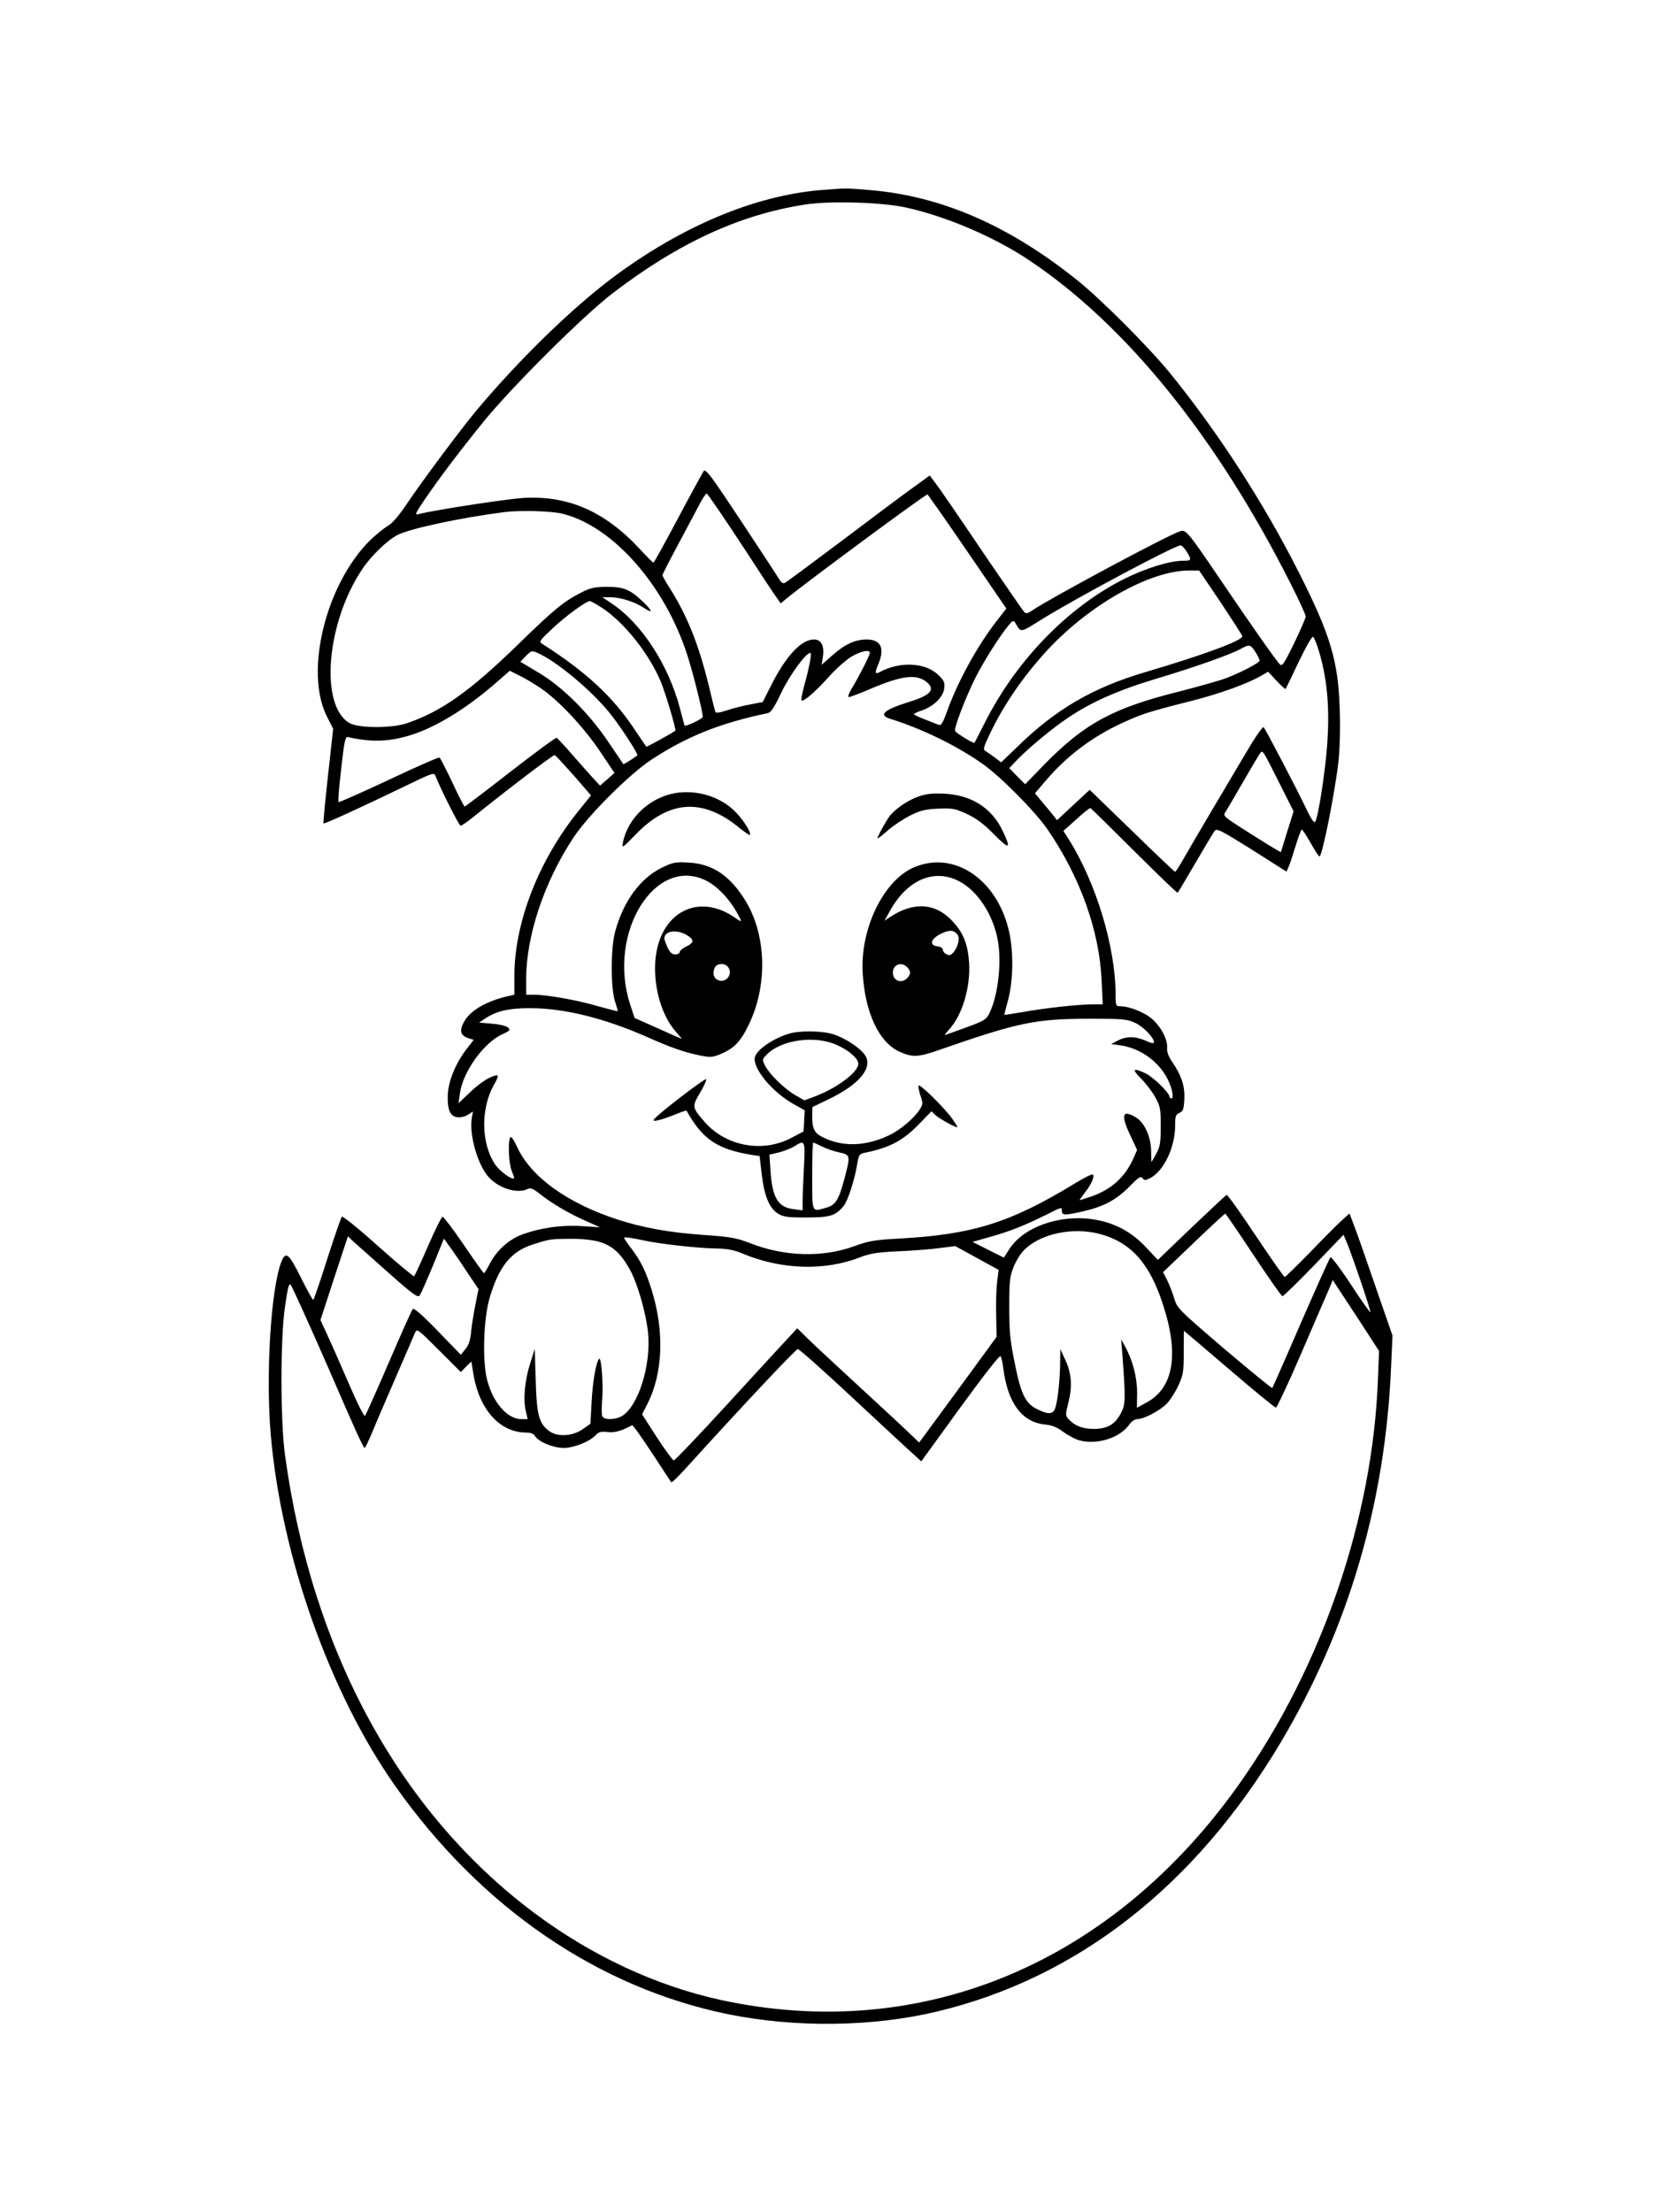<?xml version="1.0" standalone="no"?>
<!DOCTYPE svg PUBLIC "-//W3C//DTD SVG 20010904//EN"
 "http://www.w3.org/TR/2001/REC-SVG-20010904/DTD/svg10.dtd">
<svg version="1.0" xmlns="http://www.w3.org/2000/svg"
 width="864pt" height="1152pt" viewBox="0 0 864 1152"
 preserveAspectRatio="xMidYMid meet">

<g transform="translate(0,1152) scale(0.1,-0.1)"
fill="#000000" stroke="none">
<path d="M4273 10530 c-345 -29 -727 -190 -1085 -458 -215 -162 -486 -426
-709 -692 -81 -98 -276 -359 -359 -482 -43 -64 -77 -104 -101 -117 -20 -12
-61 -45 -91 -74 -231 -228 -343 -684 -226 -917 l33 -65 -12 -110 c-27 -241
-41 -380 -38 -383 4 -4 188 80 418 191 155 75 158 76 166 54 29 -73 122 -257
130 -257 5 0 33 19 63 43 169 137 420 328 427 325 5 -2 49 -50 99 -106 l90
-104 -63 -78 c-210 -260 -336 -584 -336 -861 l0 -99 -27 -6 c-111 -24 -197
-72 -231 -128 -30 -48 -25 -78 15 -91 l31 -10 -35 -45 c-58 -75 -96 -166 -100
-240 -3 -79 12 -114 51 -118 16 -2 40 4 54 13 l26 17 -6 -35 c-14 -89 32 -248
91 -310 54 -57 150 -85 201 -58 13 7 28 1 61 -25 63 -50 152 -103 239 -141
l76 -34 -95 6 c-107 7 -218 -9 -314 -45 -68 -26 -129 -81 -166 -152 -14 -27
-27 -48 -30 -48 -3 1 -50 67 -105 148 -55 81 -105 146 -110 146 -6 -1 -40 -70
-76 -153 -36 -83 -69 -154 -72 -157 -3 -3 -87 67 -187 156 -100 90 -185 159
-190 154 -4 -5 -39 -105 -76 -221 -37 -117 -70 -213 -73 -212 -3 0 -31 50 -61
110 -65 131 -81 146 -104 90 -55 -138 -83 -588 -56 -901 54 -632 308 -1347
648 -1830 447 -634 1058 -1052 1739 -1190 350 -70 748 -65 1083 15 732 175
1345 655 1789 1400 355 597 547 1251 576 1965 l7 155 -90 260 c-49 143 -99
286 -112 318 l-22 58 -41 -37 c-23 -21 -97 -95 -165 -166 -69 -70 -128 -128
-131 -128 -4 0 -72 97 -151 215 -79 119 -147 214 -152 213 -4 -2 -86 -79 -183
-171 l-175 -168 -61 65 c-77 83 -169 131 -280 147 -175 25 -361 -42 -434 -158
l-27 -42 -82 41 -81 41 95 27 c101 28 182 61 292 116 77 39 78 39 78 20 0 -25
13 -26 102 -6 113 25 180 60 250 131 47 48 58 56 68 44 10 -13 16 -12 40 0 71
37 130 160 130 274 0 49 3 58 23 66 19 9 22 19 25 72 3 68 -15 124 -66 197
-17 25 -25 49 -24 67 5 41 -29 109 -76 151 -40 36 -120 68 -169 68 -21 0 -23
4 -23 58 0 250 -101 584 -245 813 l-27 42 68 61 c37 34 70 60 73 58 3 -1 106
-102 228 -224 123 -122 224 -220 226 -217 3 2 44 72 92 154 49 83 93 158 100
167 11 16 29 7 194 -96 l181 -115 14 32 c7 18 23 67 36 110 13 42 26 77 30 77
3 0 24 -31 46 -70 21 -38 42 -70 46 -70 14 0 81 336 99 498 7 69 10 177 6 275
-8 246 -49 383 -213 707 -184 364 -423 733 -673 1040 -110 134 -358 383 -481
481 -355 285 -708 438 -1078 469 -128 11 -125 11 -259 0z m438 -89 c210 -45
465 -153 650 -277 504 -337 976 -921 1361 -1684 43 -85 78 -161 78 -170 0 -8
-27 -71 -60 -139 -52 -107 -63 -123 -75 -110 -21 21 -158 217 -315 449 -163
240 -174 253 -203 244 -58 -17 -670 -345 -767 -410 -27 -19 -37 -21 -46 -11
-6 6 -89 127 -185 267 -180 266 -249 367 -285 415 l-22 29 -88 -64 c-49 -35
-216 -160 -371 -277 -156 -117 -289 -216 -297 -219 -9 -3 -19 4 -26 17 -7 12
-96 148 -198 302 -162 245 -187 278 -198 263 -6 -10 -67 -120 -134 -247 -67
-126 -124 -229 -127 -229 -3 0 -34 31 -69 69 -183 198 -375 282 -610 268 -88
-6 -457 -62 -538 -83 -28 -7 -28 -6 24 72 74 109 184 255 309 409 148 182 516
548 669 666 343 263 665 412 1006 464 128 20 390 12 517 -14z m-851 -1753 c94
-145 179 -274 189 -286 l17 -24 30 25 c103 85 727 546 734 542 5 -3 99 -138
210 -300 l201 -294 -49 -63 c-102 -130 -208 -324 -263 -481 -18 -50 -28 -66
-39 -62 -98 38 -130 51 -130 56 0 3 18 12 40 19 60 20 110 68 117 112 5 33 1
42 -29 72 -66 66 -200 74 -307 16 -25 -13 -26 -4 -6 43 34 83 12 127 -63 127
-61 -1 -114 -26 -180 -85 l-53 -47 6 38 c10 59 -7 94 -46 94 -66 0 -147 -87
-224 -241 l-43 -85 -64 -12 c-36 -7 -90 -20 -122 -31 -40 -13 -59 -15 -61 -7
-2 6 -18 69 -35 141 -52 211 -111 358 -201 501 -22 34 -39 65 -39 69 0 4 38
78 84 164 46 86 96 180 111 209 15 28 31 52 35 52 5 0 85 -118 180 -262z
m-927 156 c261 -67 529 -372 646 -734 30 -92 81 -296 81 -323 0 -10 -90 -53
-95 -45 -1 2 -11 40 -23 86 -60 230 -201 446 -357 550 l-48 32 40 0 c53 0 126
-23 174 -54 51 -34 50 -20 -3 31 -66 63 -101 78 -188 77 -62 0 -84 -5 -130
-28 -97 -50 -141 -86 -336 -276 -248 -241 -396 -345 -574 -406 -81 -27 -252
-27 -300 1 -157 90 -120 526 68 803 44 66 126 146 180 175 61 33 324 90 557
120 82 11 251 6 308 -9z m3247 -196 c27 -45 26 -48 -18 -48 -70 0 -195 -39
-308 -95 -294 -148 -563 -426 -726 -750 -28 -55 -51 -101 -53 -103 -5 -5 -97
51 -101 62 -6 16 54 172 106 277 43 85 128 220 173 273 23 27 25 28 36 10 28
-49 24 -50 132 18 178 111 695 387 727 388 7 0 21 -15 32 -32z m178 -266 c61
-92 112 -171 112 -175 0 -23 -200 -97 -505 -187 -274 -81 -467 -193 -670 -392
l-81 -78 -34 26 c-19 14 -41 29 -49 34 -12 6 -8 22 23 86 72 153 178 306 303
441 220 236 532 411 733 412 l55 0 113 -167z m-3220 -29 c115 -77 242 -237
303 -382 25 -60 82 -252 76 -256 -20 -15 -149 -86 -151 -83 -2 1 -31 46 -67
98 -110 164 -249 293 -475 437 -18 12 -14 17 51 78 68 65 178 145 197 145 5 0
35 -17 66 -37z m3726 -208 c48 -151 63 -312 47 -515 -11 -139 -45 -360 -61
-389 -5 -10 -20 11 -46 65 -53 111 -213 417 -223 427 -5 5 -47 -56 -93 -135
-105 -176 -279 -471 -327 -555 -20 -35 -38 -63 -41 -63 -3 0 -104 96 -225 214
l-220 213 -85 -79 -85 -79 -18 23 c-10 13 -36 44 -58 70 l-39 47 58 68 c110
128 239 225 394 297 102 47 133 58 363 116 149 38 293 90 365 132 l34 20 44
-47 c24 -25 46 -45 47 -43 2 2 33 66 69 142 38 80 70 135 75 130 5 -5 16 -31
25 -59z m-326 -20 c12 -19 22 -39 22 -45 0 -11 -91 -59 -173 -91 -28 -11 -137
-42 -242 -69 -349 -87 -497 -167 -708 -383 l-98 -101 -42 42 -41 42 44 46 c63
64 182 163 265 218 117 79 258 142 455 201 204 61 386 126 440 155 47 26 52
25 78 -15z m-3720 -14 c106 -54 280 -204 366 -315 61 -79 142 -205 135 -210
-34 -25 -71 -47 -73 -45 -1 2 -36 54 -77 114 -100 150 -243 292 -367 364 l-92
55 27 28 c32 33 33 33 81 9z m1712 9 c0 -13 -59 -128 -95 -187 -15 -25 -21
-43 -14 -43 6 0 54 18 106 40 172 74 250 83 304 34 40 -36 12 -66 -93 -98
-134 -42 -166 -69 -102 -89 168 -53 343 -138 480 -234 91 -63 276 -249 340
-343 169 -246 269 -526 281 -782 l6 -128 -50 0 c-75 0 -256 -20 -365 -40 -54
-9 -98 -16 -98 -15 0 1 9 37 21 81 26 100 28 249 4 354 -62 273 -289 424 -498
332 -158 -70 -279 -323 -264 -552 13 -205 84 -356 190 -406 68 -31 98 -30 204
7 417 145 502 163 783 164 178 0 199 -2 241 -21 43 -20 99 -77 99 -102 0 -7
-16 -4 -42 8 -53 24 -103 25 -147 1 l-34 -18 45 -6 c132 -18 247 -121 273
-244 4 -21 3 -33 -4 -33 -6 0 -11 5 -11 10 0 20 -86 103 -125 121 -65 30 -72
22 -23 -27 25 -25 58 -68 74 -97 27 -48 29 -61 29 -152 0 -85 -3 -106 -23
-142 -12 -24 -24 -43 -25 -43 -1 0 -2 26 -2 58 -1 71 -34 146 -79 173 -70 43
-80 14 -31 -90 l37 -79 -20 -46 c-44 -97 -114 -160 -219 -197 -31 -10 -58 -19
-60 -19 -2 0 10 17 26 38 34 42 54 89 42 96 -5 3 -46 -18 -92 -46 -336 -205
-532 -267 -919 -288 -127 -7 -156 -12 -235 -41 -162 -58 -358 -53 -535 16 -75
29 -104 34 -245 44 -185 13 -319 38 -454 82 -255 84 -441 217 -515 370 -23 50
-35 65 -40 54 -11 -31 -6 -135 9 -172 8 -20 14 -37 12 -39 -10 -10 -73 36 -97
70 -76 111 -78 298 -4 423 14 24 20 43 14 43 -30 0 -87 -35 -141 -87 l-61 -58
7 50 c15 114 126 268 225 311 35 16 39 20 26 33 -9 8 -44 17 -83 20 l-68 6 27
18 c62 42 124 57 239 57 177 0 387 -52 611 -151 119 -53 187 -77 267 -94 58
-12 69 -12 109 4 72 29 108 64 151 154 99 202 93 463 -14 642 -80 133 -172
196 -297 203 -72 4 -83 2 -142 -27 -112 -55 -199 -174 -242 -331 -24 -87 -24
-294 -1 -365 9 -27 15 -50 14 -51 -1 -1 -47 11 -102 26 -107 32 -267 60 -334
60 l-41 0 0 78 c0 228 93 508 247 741 76 115 289 328 404 404 185 122 361 192
606 243 18 3 35 29 72 107 44 92 128 207 151 207 9 0 -4 -71 -31 -168 -11 -41
-18 -76 -15 -79 10 -10 72 44 143 123 37 42 91 89 118 105 50 29 95 38 95 19z
m-1715 -183 c93 -63 222 -200 308 -327 l77 -115 -37 -33 -38 -33 -40 43 c-22
24 -71 80 -109 123 -38 44 -73 81 -77 83 -5 2 -113 -78 -241 -177 -128 -100
-235 -181 -238 -181 -3 0 -32 56 -64 125 -33 69 -63 128 -67 130 -4 3 -123
-49 -264 -116 -141 -66 -259 -118 -262 -116 -3 3 3 81 14 174 15 136 21 167
33 165 124 -28 216 -25 329 10 129 40 287 136 438 267 l78 68 50 -25 c28 -13
77 -43 110 -65z m3849 -497 l73 -145 -33 -105 c-18 -58 -33 -106 -33 -107 -1
-3 -102 59 -214 131 -85 55 -88 58 -74 79 8 12 49 83 92 157 43 74 82 141 88
148 13 17 12 19 101 -158z m-2986 -506 c56 -28 117 -91 157 -161 32 -57 31
-59 -4 -34 -194 138 -399 29 -418 -223 -10 -137 32 -284 107 -369 l32 -37 -34
14 c-18 8 -73 33 -123 55 l-90 40 -24 73 c-119 370 131 775 397 642z m1307 2
c94 -44 174 -155 206 -286 29 -116 11 -305 -38 -406 -16 -33 -27 -40 -123 -75
-58 -21 -107 -39 -109 -39 -3 0 7 12 21 28 69 74 113 220 105 349 -7 96 -29
153 -82 211 -89 100 -205 109 -329 27 l-30 -20 28 50 c87 159 223 221 351 161z
m2 -283 c14 -17 2 -67 -23 -94 -13 -14 -21 -16 -35 -8 -11 5 -19 16 -19 24 0
8 -12 15 -27 17 -45 5 -37 38 16 65 45 22 67 21 88 -4z m-1409 -3 c39 -24 38
-39 -6 -60 -17 -8 -32 -21 -32 -27 0 -7 -10 -13 -23 -13 -17 0 -28 10 -40 35
-9 20 -17 41 -17 48 0 40 65 49 118 17z m210 -162 c32 -32 1 -85 -42 -74 -27
7 -37 32 -25 64 9 24 47 30 67 10z m936 -4 c9 -8 16 -22 16 -29 0 -7 -7 -21
-16 -29 -30 -30 -74 -13 -74 29 0 42 44 59 74 29z m1804 -1499 c78 -118 146
-215 151 -215 5 0 79 72 164 160 l154 160 12 -28 c23 -50 131 -366 128 -375
-1 -4 -47 60 -101 143 -54 83 -103 147 -107 143 -5 -5 -74 -159 -154 -342 -79
-184 -147 -336 -149 -339 -3 -2 -115 90 -250 204 -239 205 -245 210 -261 264
-9 30 -26 72 -37 95 l-21 40 159 152 c87 84 162 153 165 153 3 0 69 -97 147
-215z m-803 110 c162 -43 259 -149 329 -360 88 -263 60 -441 -82 -518 l-51
-28 1 78 c0 81 -23 170 -63 242 l-20 36 6 -75 c18 -244 17 -262 -8 -310 -30
-58 -71 -81 -141 -81 -57 0 -99 16 -130 50 -18 19 -18 23 -1 91 21 85 15 153
-20 225 l-23 50 -1 -85 c-2 -102 -17 -218 -32 -237 -16 -18 -36 -16 -86 8 -63
30 -86 78 -119 244 -24 117 -28 165 -28 290 0 131 3 157 22 206 12 30 36 70
54 88 84 86 251 122 393 86z m-3705 -200 c133 -118 156 -134 166 -121 6 9 37
79 69 156 l57 140 27 -38 c15 -20 56 -79 90 -131 l63 -94 -15 -76 c-9 -42 -19
-105 -23 -141 -4 -48 -12 -73 -30 -95 l-24 -30 -120 124 c-73 76 -124 121
-130 115 -5 -5 -61 -130 -125 -279 -64 -148 -120 -274 -124 -278 -5 -5 -41 67
-81 160 -40 92 -90 207 -112 254 l-39 85 71 218 72 218 26 -25 c15 -13 97 -86
182 -162z m1335 165 c77 -17 271 -39 361 -41 71 -1 103 -7 149 -26 202 -85
429 -93 615 -20 53 20 89 26 200 31 74 3 171 11 215 17 l80 10 113 -62 113
-62 -8 -61 c-4 -33 -7 -112 -5 -174 l2 -114 -201 -275 -202 -275 -46 44 c-25
25 -140 131 -256 238 -115 106 -238 220 -272 253 l-61 60 -55 -59 c-30 -32
-172 -187 -316 -344 -144 -157 -266 -285 -272 -285 -5 0 -45 54 -88 120 l-77
120 28 55 c81 160 89 379 21 595 -31 98 -54 145 -104 212 -22 29 -39 54 -39
57 0 6 40 0 105 -14z m-240 -5 c74 -20 120 -62 170 -155 39 -76 80 -222 90
-320 17 -167 -51 -384 -136 -434 -36 -21 -95 -21 -103 0 -3 8 -3 46 0 83 7 77
-4 228 -16 215 -16 -19 -33 -115 -39 -224 l-6 -114 -41 -29 c-52 -36 -130 -41
-173 -10 -54 40 -66 83 -71 263 l-5 165 -24 -75 c-28 -87 -37 -187 -23 -247
l10 -43 -33 0 c-76 0 -153 93 -181 216 -22 103 -15 307 15 412 48 165 111 244
222 280 89 29 93 30 194 31 54 1 115 -5 150 -14z m4028 -510 l39 -60 -6 -150
c-27 -718 -289 -1488 -713 -2092 -663 -946 -1661 -1365 -2708 -1138 -339 74
-673 230 -972 453 -703 526 -1160 1366 -1299 2387 -24 175 -24 610 0 769 15
104 21 125 30 115 7 -7 109 -233 201 -444 133 -307 177 -405 184 -405 3 0 20
35 38 78 17 42 73 172 123 287 50 116 96 221 101 234 10 24 14 21 124 -89
l115 -115 27 28 28 27 11 -69 c31 -182 138 -301 274 -301 24 0 39 -6 47 -19
19 -30 94 -61 149 -61 54 0 137 34 167 67 14 16 26 19 60 16 37 -5 73 5 129
35 4 2 50 -63 104 -145 53 -81 98 -150 100 -152 3 -3 35 29 72 69 301 332 577
625 587 625 7 0 133 -112 281 -250 147 -137 289 -269 315 -292 l47 -43 203
280 c126 173 206 275 210 268 4 -7 11 -35 14 -63 23 -181 97 -281 217 -293 38
-4 63 -14 95 -38 24 -18 63 -39 86 -45 91 -24 208 13 257 81 12 18 30 30 43
30 35 0 119 45 154 81 18 19 45 61 60 94 25 55 28 70 28 173 0 61 0 112 1 112
1 0 106 -90 235 -200 128 -110 238 -200 244 -200 5 0 64 125 130 278 65 152
130 301 143 331 l23 55 82 -125 c45 -68 99 -151 120 -184z"/>
<path d="M3517 7390 c-134 -23 -248 -130 -273 -258 -6 -31 -3 -29 67 43 174
180 350 191 542 32 27 -21 50 -37 52 -35 11 11 -43 93 -87 132 -78 71 -194
104 -301 86z"/>
<path d="M4783 7372 c-52 -18 -113 -59 -146 -97 -17 -20 -67 -109 -67 -120 0
-4 24 14 53 40 28 25 81 60 117 78 53 27 79 33 147 36 76 3 88 0 149 -28 49
-23 88 -52 141 -106 81 -82 91 -78 44 20 -57 119 -164 186 -306 192 -59 3 -93
-1 -132 -15z"/>
<path d="M4105 6136 c-91 -29 -175 -91 -175 -130 0 -63 97 -176 204 -236 l57
-32 -3 -55 -3 -55 -67 -35 c-147 -77 -336 -42 -446 82 -68 77 -69 83 -27 153
20 34 35 66 33 72 -3 10 -258 -186 -273 -210 -9 -14 32 -5 110 26 32 13 60 22
60 21 85 -152 161 -202 345 -232 l36 -5 11 -94 c13 -114 40 -178 85 -206 28
-17 50 -20 146 -20 124 0 152 8 195 59 23 28 59 139 73 229 6 35 11 43 33 48
131 26 202 63 284 147 l68 70 22 -21 c21 -18 99 -62 112 -62 4 0 -8 19 -25 43
-40 57 -168 183 -176 174 -3 -3 1 -26 9 -50 14 -41 14 -47 -2 -73 -29 -46
-102 -109 -163 -137 -115 -54 -228 -60 -326 -17 -60 26 -72 46 -72 118 l1 47
89 43 c159 77 230 166 183 230 -28 39 -107 89 -166 107 -61 18 -177 19 -232 1z
m256 -59 c64 -29 109 -70 109 -97 0 -43 -112 -127 -227 -170 l-54 -20 -47 27
c-57 33 -134 108 -157 153 -16 31 -16 33 6 56 75 80 255 105 370 51z m-174
-634 c-4 -71 -7 -150 -7 -177 l0 -49 -45 6 c-82 9 -113 59 -122 197 l-6 87 50
12 c27 7 63 21 79 31 56 36 58 33 51 -107z m93 107 c22 -11 62 -25 90 -31 60
-13 60 -15 27 -140 -29 -108 -46 -135 -94 -148 -77 -22 -73 -31 -73 164 0 96
2 175 5 175 3 0 23 -9 45 -20z"/>
</g>
</svg>

